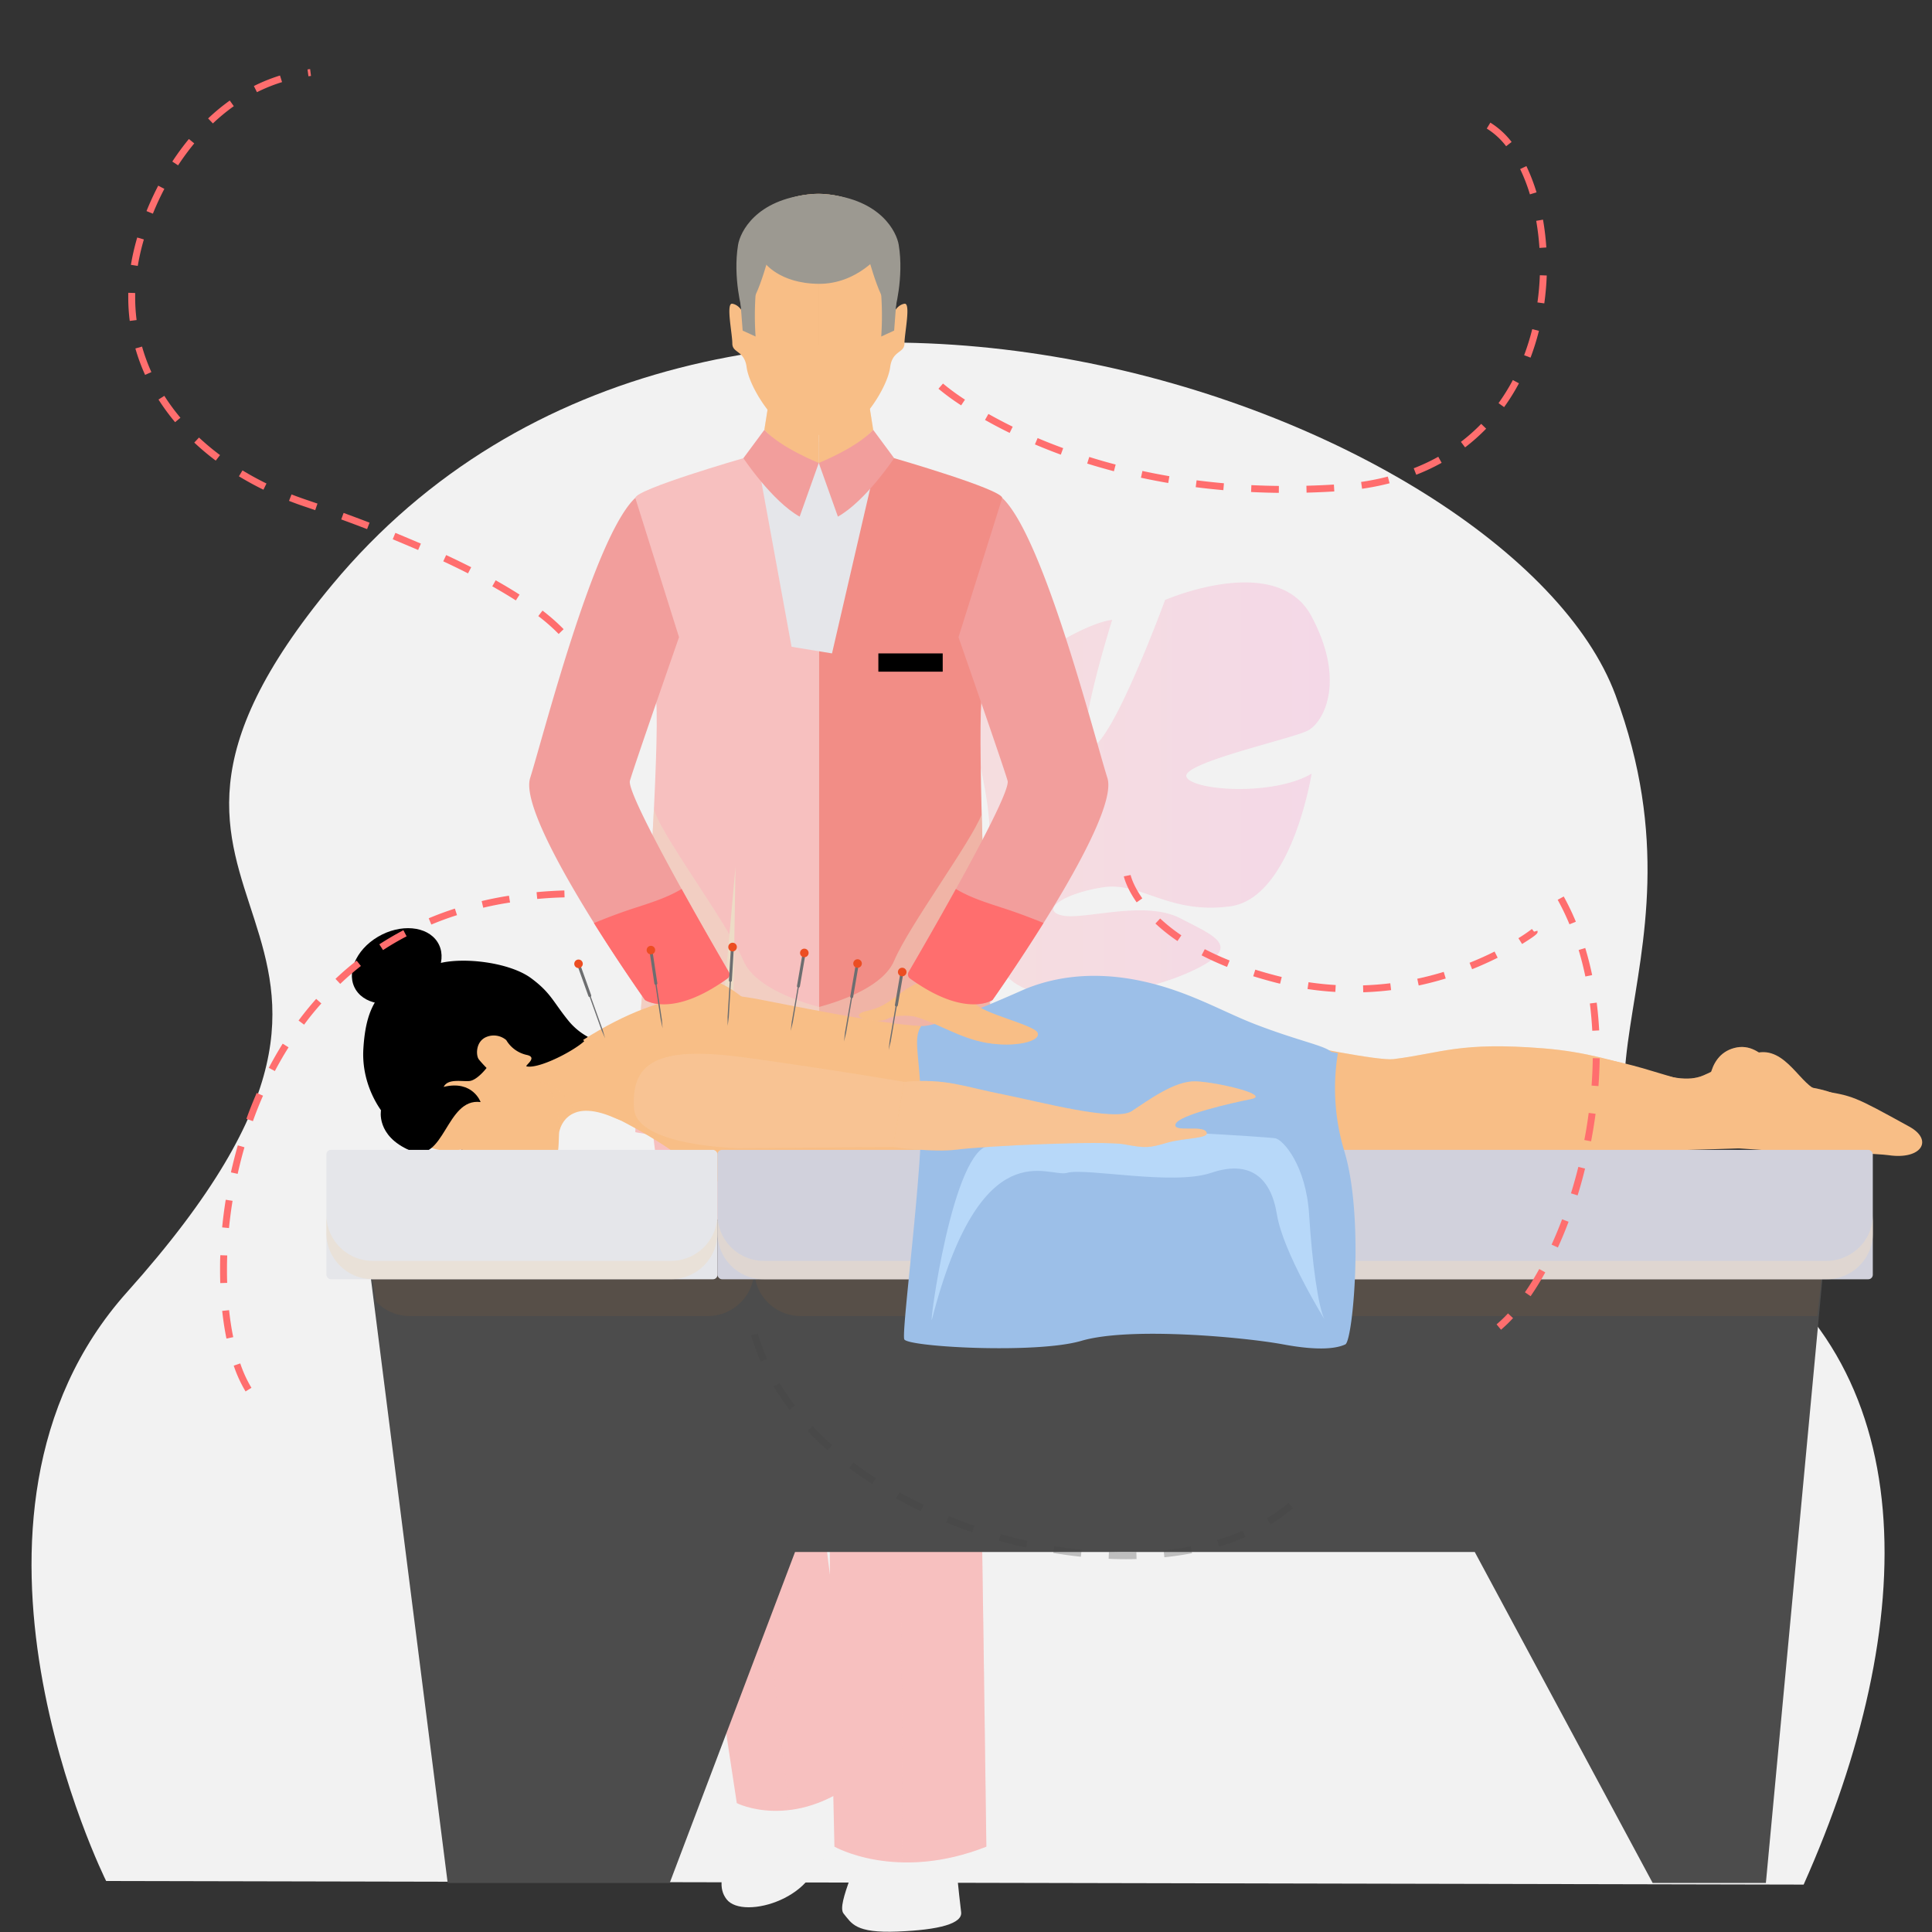 <svg xmlns="http://www.w3.org/2000/svg" xmlns:xlink="http://www.w3.org/1999/xlink" viewBox="0 0 1080 1080"><rect x="0" y="0" width="1080" height="1080" fill="#333333" stroke="none"/><defs><style>.cls-1{isolation:isolate;}.cls-2{fill:#f2f2f2;}.cls-3{opacity:0.2;fill:url(#linear-gradient);}.cls-4{fill:#f7c0bf;}.cls-12,.cls-15,.cls-5{mix-blend-mode:multiply;}.cls-23,.cls-5{opacity:0.3;}.cls-6{fill:#f28d86;}.cls-7{fill:#e5e6ea;}.cls-8{fill:#f8be86;}.cls-9{fill:#f29e9c;}.cls-10{fill:#eddcc6;}.cls-11{fill:#9c9991;}.cls-12{opacity:0.5;}.cls-13{fill:#45383c;}.cls-14{fill:#4c4c4c;}.cls-15{opacity:0.1;}.cls-16{fill:#ba691b;}.cls-17{fill:#d1d1dc;}.cls-18{fill:#9cbfe8;}.cls-19{fill:#b7d8f9;}.cls-20{fill:#f7d1b2;}.cls-21{fill:#ff6e6e;}.cls-22{fill:none;}.cls-24{fill:#424242;}.cls-25{fill:#6d6e70;}.cls-25,.cls-26{fill-rule:evenodd;}.cls-26{fill:#ec4d22;}</style><linearGradient id="linear-gradient" x1="491.32" y1="500.54" x2="743.38" y2="500.54" gradientUnits="userSpaceOnUse"><stop offset="0" stop-color="#ff9085"></stop><stop offset="1" stop-color="#fb6fbb"></stop></linearGradient></defs><g class="cls-1"><g id="Layer_1" data-name="Layer 1"><path class="cls-2" d="M59.34,1051.5s-101.25-203,11.72-329.24c194.67-217.45-43-205.77,114.66-395.41,213.61-257,658.37-97.29,717.36,61.73s-56.75,234.6,58.35,303.79,112.08,214.78,46.82,361.13Z"></path><path class="cls-3" d="M532.62,404.45s3,71.34,16.25,70-9.08-79.26-9.08-79.26,56.43-45.31,81.92-48.69c0,0-23.9,75.9-11.41,71.31s41-82.42,41-82.42,62.34-27.19,81.76,9,7,59.4-2.08,64.05-71.2,18.23-67.72,25.9,48.28,10.82,69.92-1.83c0,0-11,69.51-45.51,74.13S637.88,492.73,616.6,496s-35.26,12.42-23.49,15.62,46.26-8.8,66.49,1.64,35.94,16.1,6.07,29.82-87.09,22.77-103.95,1.26l-2.11-2.69a13.12,13.12,0,0,0,2.11,2.69c-5,4.72-10,22.83-13.1,36.58-.37,2.3-1,5.52-2.15,9.94h0c-.4,2-.72,3.58-.93,4.71-4.64,30.23,12.31,76.64,12.31,76.64l-6.28,3.35c-26-44.69-9.17-90.29-9.17-90.29,9.61-35.29,2.45-62.44,2.45-62.44S476.7,503,494.2,450.66C494.2,450.66,510.18,417.29,532.62,404.45Z"></path><path class="cls-2" d="M427.27,1002.78c-14.47,27.36-30.52,46.68-21.13,58.9s54-1.37,51.54-29.44c0,0,.59,8.87,3.24,7s11-12.86,15.12-18.14-3.4-26.85-3.4-26.85Z"></path><path class="cls-4" d="M364.6,629.46c1,11.4,11.9,93.49,16.38,150.51s30.9,228,30.9,228,31.46,16,68.73-13.68c0,0-37.06-221.19-28.59-298.73V599.81Z"></path><g class="cls-5"><path class="cls-4" d="M441.56,1011.76c10.94-1.36,24.1-5.87,38.13-16.78-5-31.57-29.53-189.06-28.91-272.56A259.73,259.73,0,0,1,452,695.59V599.81l-47.79,16.47C409.3,677.22,428.21,917.11,441.56,1011.76Z"></path></g><path class="cls-2" d="M480.61,1025.07c1.86,13.06-13.56,39.2-9,44.68s6.42,10.94,30.11,10,36.45-4.55,35.55-10.93-4.57-43.77-4.57-43.77Z"></path><path class="cls-4" d="M452,692.48s14.47,47.39,12.38,106.89,2.07,232.92,2.07,232.92,34.61,19.85,84.92,0c0,0-2.94-222.86-3.89-260.37s0-161.07,0-161.07l-95.48-11Z"></path><g class="cls-5"><path class="cls-4" d="M551.39,1032.29s-2.94-222.86-3.89-260.37,0-161.07,0-161.07l-45.92-5.31c-1.32,73.39,4.29,384.08,2.65,435.49C517.37,1041.38,533.34,1039.41,551.39,1032.29Z"></path></g><path class="cls-6" d="M499.83,256.12s59.82,17.26,60.44,22.2S550.4,366.5,548.55,392.4s2.64,146.76,4.5,165.87,3.72,75.85,3.72,75.85-25.28,4.94-99.07,6.16V264.55Z"></path><path class="cls-4" d="M415.56,256.12s-59.82,17.26-60.43,22.2S365,366.5,366.85,392.4s-6.17,145.53-8,164.64-3.71,75.85-3.71,75.85,28.8,6.17,102.59,7.39V264.55Z"></path><polygon class="cls-7" points="421.68 247.84 492.61 246.37 465.1 365.26 442.49 361.56 421.68 247.84"></polygon><path class="cls-8" d="M429.75,224.67l-2.47,15.62s16.44,18.5,30.42,18.5V227.55Z"></path><path class="cls-8" d="M485.65,224.67l2.47,15.62s-16.45,18.5-30.42,18.5V227.55Z"></path><g class="cls-5"><path class="cls-8" d="M429.75,224.67l-2.47,15.62s16.44,18.5,30.42,18.5V227.55Z"></path></g><g class="cls-5"><path class="cls-8" d="M485.65,224.67l2.47,15.62s-16.45,18.5-30.42,18.5V227.55Z"></path></g><path class="cls-9" d="M457.7,258.79s-21.18-8.43-30.42-18.5l-11.72,15.83s16,24.05,31.45,32.67Z"></path><path class="cls-9" d="M457.7,258.79s21.17-8.43,30.42-18.5l11.71,15.83s-16,24.05-31.44,32.67Z"></path><path class="cls-8" d="M457.49,167.32v75.85a30.81,30.81,0,0,1-19.12-4.94c-9.25-6.17-19.73-23.33-21-32.93s-8-7.76-8-13.32-3.7-22.8,0-22.19,5.55,4.32,5.55,4.32-4.32-24.06-1.23-30.83,9.25-34.34,43.78-34.95Z"></path><path class="cls-8" d="M457.49,167.32v75.85a30.77,30.77,0,0,0,19.11-4.94c9.26-6.17,19.74-23.33,21-32.93s8-7.76,8-13.32,3.7-22.8,0-22.19-5.56,4.32-5.56,4.32,4.32-24.06,1.24-30.83-9.25-34.34-43.78-34.95Z"></path><path class="cls-10" d="M411.15,484.48,397.47,637.75c3.51.26,7.23.5,11.23.75Z"></path><path class="cls-11" d="M462.43,108.66c30.15,3,38.79,21.16,39.95,28.14,3.08,18.43-2.35,37.31-2.35,37.31-7.42-2.6-12.86-24-17.67-40.62C477.28,115.94,472.55,110.72,462.43,108.66Z"></path><path class="cls-11" d="M492.61,141.38s-6.74-14.43-9.06-25.13c-6.15-4.46-14.48-7.72-26.06-7.92-14.42.25-23.85,5.22-30.21,11.4v26.93s8.1,11.74,30.21,12S492.61,141.38,492.61,141.38Z"></path><path class="cls-11" d="M492.61,164.83a169.78,169.78,0,0,1,0,23.28l7.22-3.31,2.55-33.41-9.77-10Z"></path><path class="cls-11" d="M452.55,108.66c-30.16,3-38.78,21.16-39.95,28.14-3.07,18.43,2.34,37.31,2.34,37.31,7.43-2.6,12.88-24,17.67-40.62C437.7,115.94,442.43,110.72,452.55,108.66Z"></path><path class="cls-11" d="M422.37,164.83a169.78,169.78,0,0,0,0,23.28l-7.22-3.31-2.55-33.41,9.77-10Z"></path><g class="cls-12"><path class="cls-10" d="M553.05,558.27c-1.13-11.58-3.22-60.51-4.28-103-6.29,16-40.42,61.83-48.94,81.8-5.86,13.74-27.2,21.81-42.13,25.89v7l97.42,22.73C554.51,579.17,553.77,565.8,553.05,558.27Z"></path></g><path class="cls-9" d="M560.27,278.32c23.14,21.74,51.45,133.41,58.77,156.59S554.84,559,554.84,559s-15.08,10.4-46.07-12a2.77,2.77,0,0,1-.83-3.6c8.43-14.44,57.55-99.13,55.32-106.94-2.44-8.53-27.45-80.26-27.45-80.26Z"></path><g class="cls-12"><path class="cls-10" d="M457.7,569.87v-7c-14.93-4.08-36.29-12.15-42.14-25.89-9.27-21.72-48.94-74.14-50-85.37h0C363.5,494.53,360,545.17,358.82,557c-.76,7.91-1.53,22.29-2.16,36.41Z"></path></g><rect x="491.01" y="365.26" width="35.97" height="10.21"></rect><path class="cls-9" d="M355.13,278.32C332,300.06,303.68,411.73,296.36,434.91S360.55,559,360.55,559s15.08,10.4,46.08-12a2.8,2.8,0,0,0,.82-3.6C399,529,349.9,444.27,352.13,436.46c2.44-8.53,27.45-80.26,27.45-80.26Z"></path><path class="cls-8" d="M717.62,582c10.69,2.43,53.13,11.09,61.35,10.06,27.28-3.4,36.7-9.8,84.1-6s71.46,22.88,89.4,15c10-4.34,11-6.95,18.79-5.51,5,.92,65.16,35.81,37.91,41-15.23,2.92-227.1,3.08-242.77,1.47s-64.94,2.14-64.94,2.14Z"></path><path class="cls-8" d="M1043.83,642.89c-5.31-.79-32.89-1.78-41.86-2.25l0-.07c-15.23,1.88-46.52-3.48-67.49-1.52,0,0,34.79-24.16,20.79-26.15,0,0-2.64-22.68,14.3-27.09s25.42,19.35,35.45,20.91c19.12,3,19.12,3,50.39,20.22C1069.08,634.45,1062.24,645.63,1043.83,642.89Z"></path><g class="cls-5"><path class="cls-8" d="M717.62,582c10.69,2.43,53.13,11.09,61.35,10.06,27.28-3.4,36.7-9.8,84.1-6s71.46,22.88,89.4,15c10-4.34,11-6.95,18.79-5.51,5,.92,65.16,35.81,37.91,41-15.23,2.92-227.1,3.08-242.77,1.47s-64.94,2.14-64.94,2.14Z"></path><path class="cls-8" d="M1043.83,642.89c-5.31-.79-32.89-1.78-41.86-2.25l0-.07c-15.23,1.88-46.52-3.48-67.49-1.52,0,0,34.79-24.16,20.79-26.15,0,0-2.64-22.68,14.3-27.09s25.42,19.35,35.45,20.91c19.12,3,19.12,3,50.39,20.22C1069.08,634.45,1062.24,645.63,1043.83,642.89Z"></path></g><path class="cls-8" d="M729.5,584.89c10.68,2.44,53.11,11.1,61.34,10.07,27.29-3.4,36.7-9.8,84.11-6s71.44,22.86,89.39,15c10-4.34,11-6.95,18.79-5.5,5,.92,65.16,35.8,37.91,41-15.23,2.91-233.24,7.16-248.92,5.56s-70.22-3.61-70.22-3.61Z"></path><path class="cls-8" d="M1055.69,645.75c-5.3-.79-32.88-1.77-41.86-2.25l.06-.07c-15.24,1.88-46.53-3.47-67.5-1.53,0,0,34.81-24.16,20.79-26.13,0,0-2.64-22.7,14.32-27.09s25.42,19.33,35.44,20.9c19.12,3,19.12,3,50.39,20.22C1081,637.31,1074.11,648.49,1055.69,645.75Z"></path><path class="cls-13" d="M258.4,648.89s1.43-6.37-2.54-8.62l3.91,1A12.38,12.38,0,0,1,258.4,648.89Z"></path><path class="cls-8" d="M223.48,628.75c2.78,5.29,12,11.7,20.33,13.68s9,1.44,12,.54c4.95-1.51,8.34,3.54,10.84,6.33,3.93,4.27,6.81,9.28,10.44,4.17,4.1-5.73,6.39-3.46,7.82-1.27,1.09,1.56,4.1-.58,5-1.28,0,0,2.42,3.39,4.54,1.74s2.24-3.93,4-3.82,8.49,3.09,11.39.21,2.32-11.76,2.74-16.31a24.56,24.56,0,0,1,7.7-14.56c2.36-2,6,1.8,8.07.09,10.6-8.53,14.42-20-2.72-36.29-6.47-6.16-25.71-.18-26.29.28s-48.66,26.21-48.66,26.21Z"></path><path class="cls-8" d="M311.17,562.3s2.67,17.37,10.26,17.55c12.68.26,34.51-4.83,35.44-8.56,1.46-6,47.33,92.78,30.07,79.88A293.93,293.93,0,0,0,340.3,623c-2.64-1.26-7.39-6.22-12-4.84-32.17,9.6-91.47,13.32-91.47,13.32L226,605.76S265.81,546,265.9,547.47,311.17,562.3,311.17,562.3Z"></path><path class="cls-8" d="M312.62,632.74s3.05-20.28,31.2-7.69-1.58-40.5-1.58-40.5l-37.17,26.52Z"></path><path d="M226.06,632.21c-7-1.33-24.5-20.63-22.93-46s9.42-39.12,42.25-47.68c13.94-3.65,39.56-.52,51.49,8.27,11,8.13,12.24,13.07,20.67,23.52a36.73,36.73,0,0,0,11,9.24c-1.29,4.47-26,18.22-34.13,16.57-1.47-.29,6.62-5,.08-6.41A17.69,17.69,0,0,1,283,581.42a10.77,10.77,0,0,0-10.9-1.83c-6.34,2.44-6.1,10.5-4.43,12.61S272,597,272,597s-5.32,7-9.75,7.31-11.88-1.43-14.19,3.22-5.36,10.65-11.79,16.6S226.06,632.21,226.06,632.21Z"></path><g class="cls-5"><path class="cls-8" d="M299,603.55l-.17,0Z"></path></g><g class="cls-5"><path class="cls-8" d="M299,603.55c13-.36,23,18.21,23,18.28a14.43,14.43,0,0,0-9.39,10.5c0,.12-.06.29-.06.41-.09,1-.13,2.23-.17,3.58C313.59,606.73,300.75,603.8,299,603.55Z"></path></g><path class="cls-8" d="M326,581.3s24.17,33.72,25.88,44.17c0,0,40.79,31.89,56.67,38.94,18.95,8.42,37.69-1.8,52.1-12.63s80.53,2.84,80.53,2.84c16.73-5.79,50.06-99.75,37.56-98.74-6.24.5-45.54,18.27-63.77,17.65-21.37-.71-79.59-12.84-90.09-14.78C405.34,555.13,375.09,550.1,326,581.3Z"></path><path d="M213,620.52s-3,14.39,16.26,22.64,19.87-29.68,39.4-27.1c0,0-4.33-12.39-20.57-8.51S213,620.52,213,620.52Z"></path><path d="M199,553.44c5.81,9,20.7,10.31,33.28,2.89s18.05-20.76,12.25-29.77-20.71-10.31-33.27-2.89S193.22,544.41,199,553.44Z"></path><polygon class="cls-14" points="202.79 678.96 250.26 1052.59 374.36 1052.59 444.43 867.58 824.4 867.58 923.85 1052.59 987.14 1052.59 1021.04 690.25 202.79 678.96"></polygon><g class="cls-15"><path class="cls-16" d="M421.65,689.29a25.79,25.79,0,0,0-1.19-7.33l-215.29-3a26.82,26.82,0,0,0-1.61,5l6.63,43.57A25.84,25.84,0,0,0,229,735.69H395.7a26,26,0,0,0,25.95-25.94,25.94,25.94,0,0,0,25.94,25.94h568.33l5.12-45.44L422.82,682A25.63,25.63,0,0,0,421.65,689.29Z"></path></g><rect class="cls-7" x="182.45" y="642.79" width="218.63" height="72.33" rx="2.52"></rect><g class="cls-12"><path class="cls-10" d="M375.14,704.84H208.4a26,26,0,0,1-26-26v10.29a25.94,25.94,0,0,0,26,25.94H375.14a25.94,25.94,0,0,0,25.94-25.94V678.89A26,26,0,0,1,375.14,704.84Z"></path></g><rect class="cls-17" x="401.08" y="642.79" width="645.83" height="72.33" rx="2.52"></rect><g class="cls-12"><path class="cls-10" d="M1021,704.84H427a25.94,25.94,0,0,1-25.93-26v10.29A25.93,25.93,0,0,0,427,715.12h594a25.94,25.94,0,0,0,26-25.94V678.89A26,26,0,0,1,1021,704.84Z"></path></g><path class="cls-18" d="M751.56,643.74h0a121.31,121.31,0,0,1-3.68-55c-1.27-.24-2.53-.49-3.73-.74-3.75-3.57-18.07-6.05-42.25-15.35-18.91-7.27-37.53-18.68-64-24.3-29.94-6.35-51.53-.83-64.27,4.3-4.34,1.76-46.67,21.31-58.67,20.9-5.33,8.14.28,18.32,0,53.71-.07,9.34-.88,21.93-2,35.46-3.11,37.72-8.65,82.83-7.47,85.95,1.59,4.25,73.83,8.3,99.07.85,27.31-8,91.54-1.94,112.73,2s30.52,2,34.76,0S762.65,680.59,751.56,643.74Z"></path><path class="cls-19" d="M521,737.42c-2.12,8.21,11.39-96.72,32.72-97.12s62.4-6.18,65.83-8.09,89.13,3.29,93.42,4.11S730.1,651.41,731.81,679s5.14,51.59,8.56,58.44c0,0-23.13-37.35-26.56-58.53S698.39,648.4,677,655.64s-70.27-3-80.55,0S548.42,631.16,521,737.42Z"></path><path class="cls-8" d="M354.47,619.85c-2.18-28.27,16.58-35,63.52-28.5s87.46,13.42,87.46,13.42l-6.31,36.4-86.49.67S356.08,640.74,354.47,619.85Z"></path><path class="cls-8" d="M505.45,604.77c23.47-2.08,33.08,2.69,55.44,7.06,19.06,3.73,62.35,15.45,71.73,9.34s24-17.12,35.86-16.69,42.45,7.62,30.84,9.92-40.28,8.88-42.15,13.9,14.6.42,17.12,4.39-11.68,3.11-22,6.13-12,3-23.76.86-76.64.77-93.53,2.94c-13.46,1.71-35.9-1.45-35.9-1.45Z"></path><g class="cls-5"><path class="cls-20" d="M354.47,619.85c-2.18-28.27,16.58-35,63.52-28.5s87.46,13.42,87.46,13.42l-6.31,36.4-86.49.67S356.08,640.74,354.47,619.85Z"></path><path class="cls-20" d="M505.45,604.77c23.47-2.08,33.08,2.69,55.44,7.06,19.06,3.73,62.35,15.45,71.73,9.34s24-17.12,35.86-16.69,42.45,7.62,30.84,9.92-40.28,8.88-42.15,13.9,14.6.42,17.12,4.39-11.68,3.11-22,6.13-12,3-23.76.86-76.64.77-93.53,2.94c-13.46,1.71-35.9-1.45-35.9-1.45Z"></path></g><path class="cls-8" d="M514.81,548.75c-13.74,5.59-16.29,13.29-29.8,16.3s5,8.13,11.69,4.15c2.16-1.27,10.61-2.24,16-.59,11.42,3.46,24.22,11.8,38.65,14.3,16.2,2.81,30.79-.86,28.63-5.63s-37.36-12.19-35-17.86S514.81,548.75,514.81,548.75Z"></path><path class="cls-8" d="M400.59,548.75c13.74,5.59,16.28,13.29,29.78,16.3s-4.95,8.13-11.67,4.15c-2.17-1.27-10.62-2.24-16.05-.59-11.41,3.46-24.22,11.8-38.66,14.3-16.18,2.81-30.79-.86-28.61-5.63s37.36-12.19,35-17.86S400.59,548.75,400.59,548.75Z"></path><g class="cls-12"><path class="cls-8" d="M514.81,548.75c-13.74,5.59-16.29,13.29-29.8,16.3s5,8.13,11.69,4.15c2.16-1.27,10.61-2.24,16-.59,11.42,3.46,24.22,11.8,38.65,14.3,16.2,2.81,30.79-.86,28.63-5.63s-37.36-12.19-35-17.86S514.81,548.75,514.81,548.75Z"></path></g><path class="cls-21" d="M351.37,508.7c9.83-3.31,20.6-6.27,29.65-11.76,11.46,20.69,22.77,40.18,26.43,46.46a2.8,2.8,0,0,1-.82,3.6c-31,22.44-46.08,12-46.08,12S346.84,539.69,332,516C338.45,513.37,344.89,510.89,351.37,508.7Z"></path><path class="cls-21" d="M564,508.7c-9.84-3.31-20.61-6.27-29.65-11.76-11.46,20.69-22.79,40.18-26.44,46.46a2.77,2.77,0,0,0,.83,3.6c31,22.44,46.07,12,46.07,12s13.72-19.35,28.51-43.06C577,513.37,570.5,510.89,564,508.7Z"></path><path class="cls-22" d="M803.52,499.54c0,194.45-157.63,352.08-352.07,352.08S99.38,694,99.38,499.54,257,93.38,451.45,93.38,803.52,305.1,803.52,499.54Z"></path><path class="cls-21" d="M137.27,777.82a72.51,72.51,0,0,1-6.61-14.41l3.65-1.25a68.28,68.28,0,0,0,6.25,13.63Zm-10.68-29.56c-1-4.89-1.8-10.09-2.38-15.46l3.85-.41c.56,5.24,1.34,10.32,2.32,15.09Zm-3.46-31c-.08-2.42-.11-4.87-.11-7.35,0-2.71,0-5.46.14-8.24l3.86.14c-.1,2.73-.14,5.43-.14,8.1q0,3.66.11,7.23Zm4.9-30.76-3.84-.38c.49-5.08,1.16-10.28,2-15.45l3.82.6C129.17,676.35,128.52,681.47,128,686.48Zm4.83-30.3-3.77-.84c1.14-5.11,2.44-10.19,3.85-15.1l3.71,1.08C135.26,646.14,134,651.14,132.86,656.18Zm8.52-29.46-3.64-1.3c1.77-4.93,3.71-9.8,5.76-14.48l3.54,1.54C145,617.09,143.12,621.88,141.38,626.72Zm12.29-28-3.41-1.81c2.44-4.62,5.05-9.17,7.77-13.52l3.28,2.06C158.64,589.68,156.07,594.14,153.67,598.69ZM170,572.8l-3.1-2.31c3.13-4.21,6.45-8.28,9.84-12.11l2.9,2.56C176.26,564.69,173,568.68,170,572.8ZM190.19,550l-2.65-2.81c3.76-3.56,7.73-7,11.82-10.2l2.38,3C197.76,543.12,193.87,546.48,190.19,550Zm23.95-18.87-2.1-3.24c4.31-2.81,8.84-5.46,13.46-7.9l1.8,3.42C222.79,525.75,218.36,528.35,214.14,531.09Zm27-14.24-1.49-3.56c4.73-2,9.65-3.81,14.63-5.42l1.19,3.67C250.54,513.12,245.73,514.91,241.09,516.85Zm29-9.42-.89-3.76c5-1.19,10.11-2.21,15.26-3l.62,3.81C280.05,505.26,275,506.27,270.12,507.43Zm30.18-4.9-.37-3.85c5.05-.47,10.27-.79,15.53-.95l.12,3.87C310.4,501.75,305.26,502.07,300.3,502.53Z"></path><path class="cls-21" d="M312.29,354.39a103.29,103.29,0,0,0-11.38-10l2.36-3.06a107.93,107.93,0,0,1,11.8,10.38Zm-23.93-18.76c-4.05-2.58-8.49-5.23-13.17-7.87l1.89-3.37c4.76,2.67,9.25,5.36,13.36,8Zm-26.73-15.11c-4.47-2.27-9.1-4.52-13.85-6.74l1.63-3.5q7.2,3.36,14,6.8Zm-27.89-13.07c-4.66-2-9.41-4-14.2-6l1.47-3.57q7.23,3,14.27,6ZM205.2,295.78q-7.2-2.77-14.45-5.42l1.33-3.63c4.84,1.77,9.7,3.59,14.51,5.44Zm-29-10.59q-3.22-1.12-6.43-2.2c-2.79-.94-5.52-1.94-8.21-3l1.4-3.6q4,1.53,8.05,2.92l6.46,2.2Zm-28.94-11.44c-4.72-2.31-9.33-4.83-13.7-7.49l2-3.3c4.27,2.59,8.78,5.06,13.4,7.32Zm-26.66-16.26a142.94,142.94,0,0,1-12-10.08l2.64-2.82A140.6,140.6,0,0,0,123,254.4ZM97.88,236a120.2,120.2,0,0,1-9.28-12.65l3.26-2.08a116.41,116.41,0,0,0,9,12.25ZM81.1,209.55a106.63,106.63,0,0,1-5.42-14.75l3.72-1.06A103.79,103.79,0,0,0,84.62,208ZM72.53,179.4a103.15,103.15,0,0,1-.83-13.25c0-.82,0-1.64,0-2.47l3.86.11q0,1.19,0,2.37a102.7,102.7,0,0,0,.8,12.75ZM77,148.66l-3.82-.61.3-1.74a132.42,132.42,0,0,1,3.23-13.55l3.71,1.09A126.86,126.86,0,0,0,77.31,147Zm8.44-29.23L81.9,118c1.95-4.85,4.16-9.62,6.55-14.21l3.43,1.79C89.54,110,87.39,114.7,85.47,119.43Zm14.11-27-3.23-2.12a145.8,145.8,0,0,1,9.27-12.61l3,2.46A141.66,141.66,0,0,0,99.58,92.39ZM119,69l-2.66-2.8a113.15,113.15,0,0,1,12.11-10l2.25,3.15A108.76,108.76,0,0,0,119,69Zm24.65-17.45-1.73-3.46a97.06,97.06,0,0,1,14.6-5.88l1.15,3.69A92.54,92.54,0,0,0,143.62,51.54Zm28.77-8.92-.51-3.82,1.45-.19.49,3.83Z"></path><path class="cls-21" d="M714.87,275.51q-7.92-.09-15.52-.47l.18-3.85q7.53.36,15.38.45Zm15.51-.12-.09-3.86q7.56-.19,15.37-.66l.23,3.85Q738,275.2,730.38,275.39ZM683.86,274c-5.28-.47-10.42-1-15.45-1.67l.5-3.83c5,.63,10.07,1.19,15.28,1.65Zm77.55-.77-.54-3.82a139.81,139.81,0,0,0,14.93-3l1,3.74A142.24,142.24,0,0,1,761.41,273.22ZM653.05,270c-5.07-.87-10.21-1.86-15.25-2.95l.82-3.78c5,1.08,10.06,2.06,15.08,2.92Zm138.63-4.63-1.4-3.6A110.51,110.51,0,0,0,804,255.33l1.89,3.38A114.8,114.8,0,0,1,791.68,265.39Zm-169-1.94c-5-1.33-10.06-2.77-14.94-4.3l1.16-3.69c4.81,1.52,9.79,2.94,14.76,4.25ZM593,254.15c-4.88-1.79-9.75-3.72-14.47-5.72l1.51-3.55c4.66,2,9.47,3.87,14.29,5.64Zm226-4.06L816.66,247A102.16,102.16,0,0,0,828,236.94l2.77,2.69A106.87,106.87,0,0,1,819,250.09ZM564.41,242c-4.76-2.33-9.4-4.77-13.78-7.25l1.9-3.36c4.32,2.43,8.89,4.84,13.58,7.14Zm276.41-14.4-3.13-2.25a113.48,113.48,0,0,0,8-12.9l3.41,1.81A113.1,113.1,0,0,1,840.82,227.57Zm-303.52-1a127.24,127.24,0,0,1-12.7-9.29l2.54-2.91a128.29,128.29,0,0,0,12.29,9Zm318.28-26.68L852,198.56A134.78,134.78,0,0,0,856.53,184l3.74.94A135.41,135.41,0,0,1,855.58,199.93Zm7.69-30.33-3.83-.53a145.46,145.46,0,0,0,1.34-15.19l3.86.13A152.71,152.71,0,0,1,863.27,169.6Zm-2.71-31a143.91,143.91,0,0,0-1.81-15.14l3.8-.66a146.11,146.11,0,0,1,1.86,15.55Zm-5.33-29.94a97.73,97.73,0,0,0-5.46-14.13l3.49-1.68a104.38,104.38,0,0,1,5.67,14.69ZM841.94,81.75a40.74,40.74,0,0,0-10.83-9.89l2-3.31A44.72,44.72,0,0,1,845,79.36Z"></path><g class="cls-23"><path class="cls-24" d="M629.5,871.59c-3.23,0-6.49-.07-9.76-.21l.16-3.86q7.76.33,15.33.13l.11,3.86C633.39,871.56,631.45,871.59,629.5,871.59Zm21.39-1.08-.39-3.84c5.17-.54,10.25-1.28,15.12-2.22l.72,3.8C661.38,869.2,656.18,870,650.89,870.51Zm-46.68-.29c-5.12-.54-10.31-1.25-15.43-2.11l.63-3.81c5.05.84,10.16,1.54,15.2,2.08Zm-30.72-5.11c-5.07-1.14-10.15-2.44-15.09-3.85l1.06-3.71c4.88,1.38,9.88,2.66,14.89,3.8Zm108-.56-1.1-3.7a132.46,132.46,0,0,0,14.31-5.17l1.52,3.54A133.16,133.16,0,0,1,681.54,864.55Zm-138-8c-4.89-1.69-9.8-3.54-14.57-5.49l1.47-3.58c4.71,1.93,9.54,3.75,14.36,5.42Zm166.71-4.51-2-3.31a98.82,98.82,0,0,0,12.06-8.56l2.47,3A100.44,100.44,0,0,1,710.27,852.07Zm-195.5-7.3c-4.69-2.25-9.35-4.66-13.84-7.16l1.89-3.37c4.42,2.46,9,4.83,13.63,7Zm-27.2-15.18c-4.44-2.88-8.74-5.89-12.78-8.93l2.32-3.09c4,3,8.2,5.95,12.56,8.77Zm-24.86-18.8c-3.93-3.47-7.71-7.13-11.23-10.86l2.8-2.65c3.45,3.65,7.15,7.22,11,10.61ZM441.31,788a136.38,136.38,0,0,1-8.84-12.92l3.31-2a135.72,135.72,0,0,0,8.59,12.56Zm-16.07-26.84a112.44,112.44,0,0,1-5.3-14.78l3.73-1a106.64,106.64,0,0,0,5.11,14.27Z"></path></g><path class="cls-21" d="M839.08,743.32l-2.49-3a74,74,0,0,0,6.39-6.12l2.82,2.63A77.25,77.25,0,0,1,839.08,743.32Zm16.53-18.73-3.17-2.2c2.77-4,5.47-8.37,8-13l3.38,1.87C861.22,716,858.46,720.48,855.61,724.59Zm15.25-27.24-3.52-1.6c2.08-4.56,4.06-9.32,5.88-14.16l3.62,1.37C875,687.87,873,692.72,870.86,697.35Zm11-29.13-3.68-1.15c1.49-4.79,2.88-9.77,4.12-14.77l3.75.93C884.83,658.31,883.42,663.35,881.9,668.22ZM889.43,638l-3.79-.73c1-5,1.78-10.13,2.46-15.15l3.83.51C891.25,627.75,890.41,632.92,889.43,638Zm4.12-30.86-3.85-.29c.38-5.19.61-10.35.67-15.33l3.87.06C894.17,596.66,893.94,601.89,893.55,607.17Zm-3.46-30.94c-.27-5.13-.73-10.26-1.35-15.25l3.83-.48c.64,5.08,1.1,10.3,1.38,15.53Zm-3.86-30.33c-1.07-5.13-2.34-10.11-3.76-14.81l3.69-1.13c1.46,4.82,2.76,9.91,3.86,15.14Zm-8.89-29.18A134.52,134.52,0,0,0,870.75,503l3.38-1.87a142.35,142.35,0,0,1,6.79,14.12Z"></path><path class="cls-21" d="M762.07,554.69l-.12-3.86c5-.17,10.17-.56,15.23-1.18l.47,3.83C772.48,554.12,767.24,554.52,762.07,554.69Zm-15.61-.2c-5.2-.3-10.43-.84-15.55-1.61l.57-3.82c5,.75,10.12,1.28,15.2,1.58Zm46.6-3.59-.8-3.78c5-1.06,9.93-2.35,14.79-3.83l1.13,3.7C803.21,548.5,798.13,549.82,793.06,550.9Zm-77.48-1c-1-.23-1.89-.46-2.84-.71-4.22-1.09-8.31-2.25-12.18-3.47l1.16-3.68c3.81,1.19,7.84,2.34,12,3.41.93.24,1.85.47,2.78.69Zm107.34-8.11-1.44-3.59c4.76-1.9,9.45-4,14-6.28l1.73,3.46C832.57,537.7,827.77,539.85,822.92,541.8Zm-137-1.29c-5-2-9.79-4.18-14.22-6.47l1.78-3.44c4.32,2.24,9,4.37,13.88,6.33Zm164.94-12.78-2.06-3.27a89.32,89.32,0,0,0,7.54-5.14l1.2,1.51,1.88-.54C859.77,521.64,859.89,522.06,850.82,527.73Zm-192.64-1.67a103,103,0,0,1-12.33-9.78l2.64-2.82a98.71,98.71,0,0,0,11.86,9.4ZM635.4,504.41c-5.86-8.33-7.11-14.26-7.17-14.51l3.79-.77c0,.05,1.19,5.45,6.54,13.06Z"></path><polygon class="cls-25" points="336.9 575.65 323.65 538.66 323.01 538.88 336.26 575.88 338.25 580.43 336.9 575.65"></polygon><path class="cls-25" d="M328.9,556.77,322.54,539a.82.82,0,0,1,.49-1h0a.84.84,0,0,1,1.06.5l6.36,17.77a.83.83,0,0,1-.49,1.06h0A.85.85,0,0,1,328.9,556.77Z"></path><path class="cls-26" d="M322.6,536.53a2.38,2.38,0,1,1-1.43,3.07A2.38,2.38,0,0,1,322.6,536.53Z"></path><polygon class="cls-25" points="369.99 569.9 364.14 531.04 363.47 531.13 369.33 569.99 370.4 574.85 369.99 569.9"></polygon><path class="cls-25" d="M365.8,549.83,363,531.16a.83.83,0,0,1,.69-.93h0a.82.82,0,0,1,.94.69l2.82,18.66a.84.84,0,0,1-.7.94h0A.82.82,0,0,1,365.8,549.83Z"></path><path class="cls-26" d="M363.51,528.75a2.38,2.38,0,1,1-2,2.73A2.4,2.4,0,0,1,363.51,528.75Z"></path><polygon class="cls-25" points="407.4 568.54 409.77 529.31 409.1 529.27 406.72 568.5 406.77 573.47 407.4 568.54"></polygon><path class="cls-25" d="M407.48,548l1.14-18.84a.81.81,0,0,1,.87-.76h0a.83.83,0,0,1,.77.87l-1.14,18.84a.83.83,0,0,1-.87.77h0A.84.84,0,0,1,407.48,548Z"></path><path class="cls-26" d="M409.64,527a2.37,2.37,0,0,1,2.26,2.49,2.39,2.39,0,1,1-4.77-.25A2.37,2.37,0,0,1,409.64,527Z"></path><polygon class="cls-25" points="443.21 571.44 449.85 532.7 449.19 532.59 442.56 571.32 442.04 576.28 443.21 571.44"></polygon><path class="cls-25" d="M445.53,551.07l3.2-18.61a.82.82,0,0,1,.94-.67h0a.83.83,0,0,1,.68,1l-3.2,18.61a.82.82,0,0,1-.94.67h0A.82.82,0,0,1,445.53,551.07Z"></path><path class="cls-26" d="M450,530.34a2.39,2.39,0,1,1-2.74,2A2.39,2.39,0,0,1,450,530.34Z"></path><polygon class="cls-25" points="472.99 577.36 479.63 538.62 478.97 538.51 472.33 577.24 471.81 582.2 472.99 577.36"></polygon><path class="cls-25" d="M475.31,557l3.19-18.61a.82.82,0,0,1,.94-.67h0a.82.82,0,0,1,.67.95l-3.19,18.61a.82.82,0,0,1-.94.67h0A.81.81,0,0,1,475.31,557Z"></path><path class="cls-26" d="M479.76,536.26a2.39,2.39,0,1,1-2.74,2A2.38,2.38,0,0,1,479.76,536.26Z"></path><polygon class="cls-25" points="497.95 582.11 504.59 543.38 503.93 543.27 497.29 582 496.77 586.95 497.95 582.11"></polygon><path class="cls-25" d="M500.27,561.74l3.19-18.61a.82.82,0,0,1,.94-.66h0a.83.83,0,0,1,.68.95L501.89,562a.83.83,0,0,1-.95.67h0A.82.82,0,0,1,500.27,561.74Z"></path><path class="cls-26" d="M504.72,541a2.39,2.39,0,1,1-2.74,2A2.38,2.38,0,0,1,504.72,541Z"></path></g></g></svg>